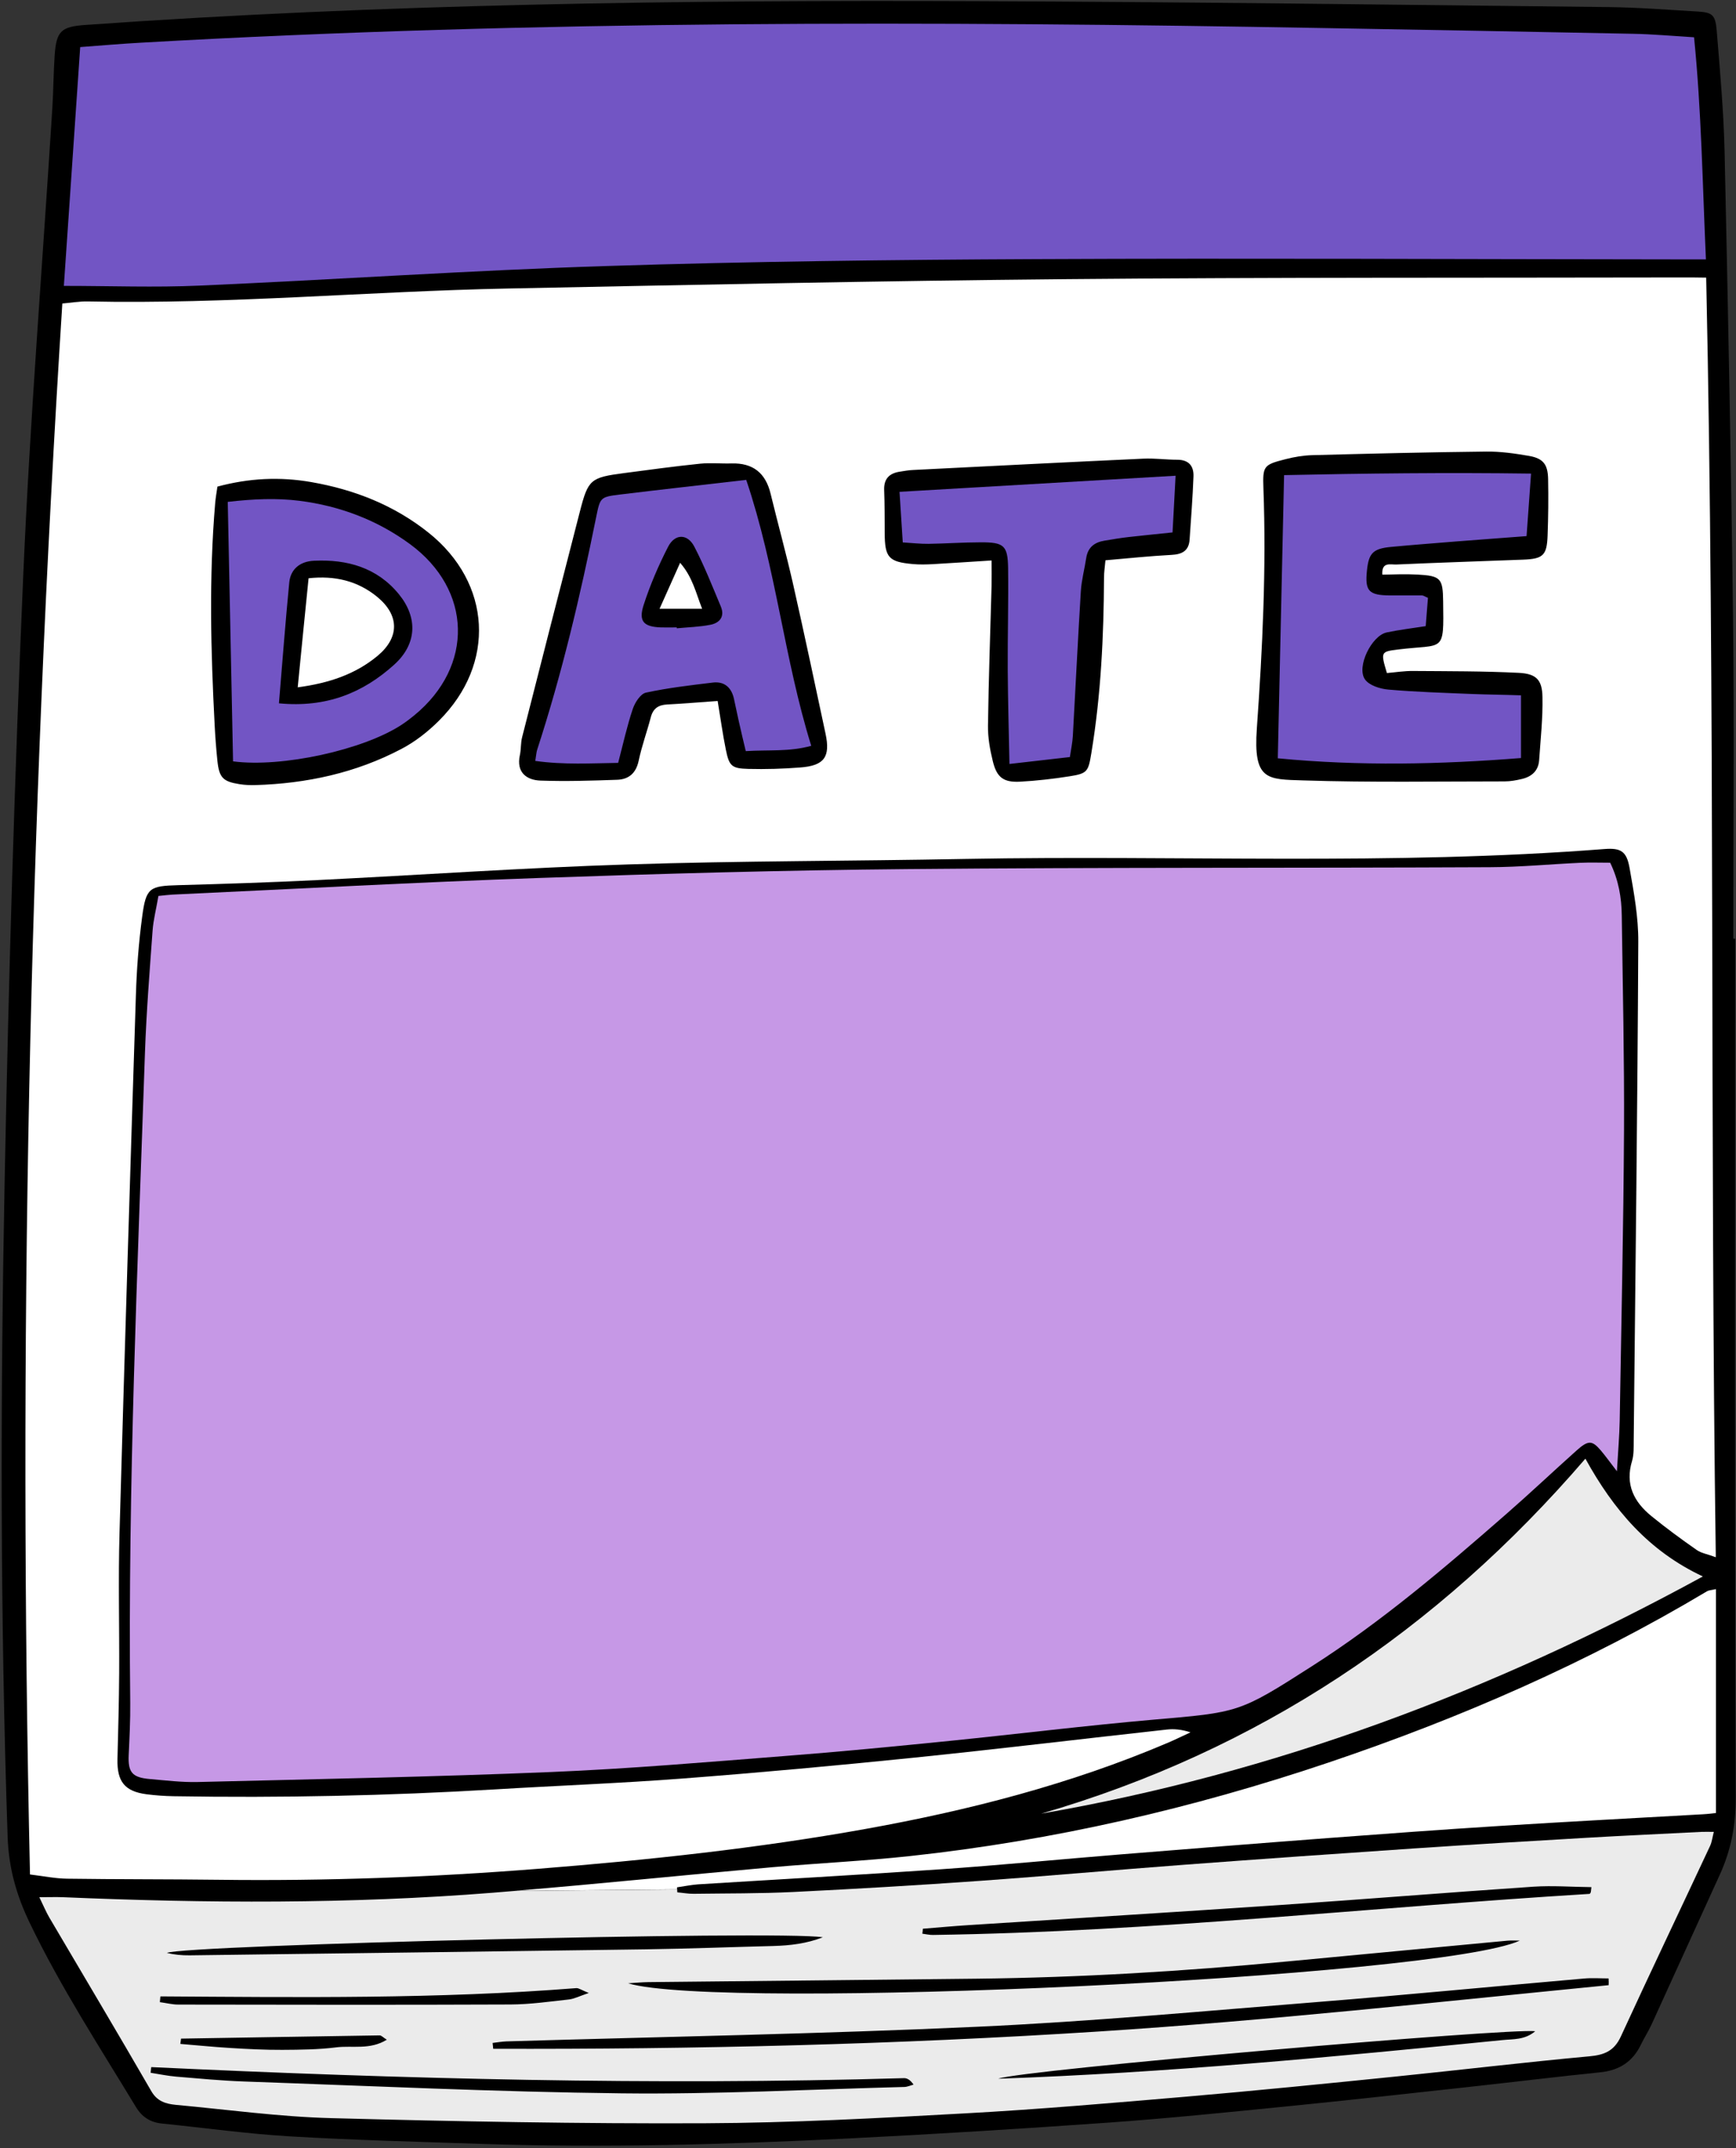 <?xml version="1.0" encoding="UTF-8" standalone="no"?><svg xmlns="http://www.w3.org/2000/svg" xmlns:xlink="http://www.w3.org/1999/xlink" fill="#000000" height="239.1" preserveAspectRatio="xMidYMid meet" version="1" viewBox="-0.2 -0.1 193.3 239.1" width="193.3" zoomAndPan="magnify"><rect x="-0.2" y="-0.1" width="193.3" height="239.1" fill="#333333" stroke="none"/><g id="change1_1"><path d="M193.07,199.98c0.01,3.05-0.52,5.81-1.75,8.52c-2.54,5.58-5.08,11.16-7.63,16.74c-0.35,0.76-0.81,1.47-1.18,2.23 c-0.92,1.91-2.42,2.87-4.54,3.08c-4.76,0.48-9.52,1.07-14.28,1.59c-6.93,0.76-13.86,1.53-20.8,2.22c-6.6,0.66-13.21,1.33-19.83,1.8 c-9.64,0.68-19.29,1.28-28.94,1.76c-13.52,0.67-27.05,1.05-40.59,0.6c-7.14-0.24-14.29-0.42-21.42-0.84 c-4.77-0.28-9.53-0.95-14.29-1.43c-1.26-0.13-2.19-0.71-2.86-1.8c-4.09-6.75-8.4-13.37-11.84-20.51c-1.48-3.07-2.35-6.11-2.47-9.59 c-0.83-24.38-0.81-48.76-0.33-73.14c0.44-22.44,1.1-44.88,2.07-67.31c0.75-17.3,2.14-34.56,3.23-51.84 c0.13-2.01,0.13-4.03,0.27-6.05c0.19-2.66,0.75-3.14,3.38-3.33c33.06-2.35,66.18-2.78,99.31-2.65c23.46,0.09,46.91,0.4,70.37,0.66 c3.28,0.04,6.55,0.3,9.82,0.49c1.68,0.1,2.03,0.34,2.18,2.11c0.37,4.52,0.78,9.05,0.88,13.58c0.38,17.31,0.73,34.63,0.94,51.95 c0.14,11.85,0.03,23.71,0.03,35.56c0.07,0,0.14,0,0.21,0C193,136.24,192.96,168.11,193.07,199.98z" fill="inherit"/></g><g id="change2_1"><path d="M17.44,99.62c0.73-0.07,1.14-0.13,1.55-0.15c13.6-0.63,27.19-1.37,40.8-1.85 c13.69-0.48,27.39-0.87,41.09-0.99c21.6-0.2,43.21-0.11,64.82-0.21c3.35-0.01,6.71-0.34,10.06-0.49c1.08-0.05,2.16-0.01,3.33-0.01 c0.93,1.92,1.27,3.88,1.29,5.89c0.11,7.98,0.29,15.97,0.25,23.95c-0.06,10.76-0.3,21.52-0.48,32.28c-0.03,1.67-0.18,3.34-0.31,5.61 c-0.82-1.06-1.28-1.71-1.79-2.31c-0.97-1.14-1.4-1.16-2.69-0.01c-2.63,2.35-5.2,4.78-7.86,7.1c-6.9,6.03-13.87,11.97-21.62,16.92 c-8.12,5.2-8.12,5.13-17.76,5.96c-7.53,0.66-15.03,1.59-22.55,2.35c-6.1,0.61-12.21,1.21-18.32,1.68 c-8.71,0.68-17.42,1.43-26.15,1.79c-13.1,0.54-26.21,0.79-39.32,1.11c-1.76,0.04-3.52-0.18-5.28-0.33c-2-0.17-2.46-0.76-2.37-2.69 c0.09-1.93,0.19-3.86,0.17-5.8c-0.27-24.14,0.82-48.24,1.64-72.36c0.16-4.53,0.52-9.06,0.85-13.59 C16.88,102.26,17.2,101.04,17.44,99.62z" fill="#c698e6"/></g><g id="change3_1"><path d="M54.7,210.56c-15.94,1.27-31.91,1.18-47.88,0.5c-0.79-0.03-1.59,0-2.64,0c0.46,0.94,0.74,1.63,1.11,2.26 c3.79,6.44,7.62,12.86,11.36,19.33c0.65,1.13,1.61,1.41,2.71,1.52c5.77,0.53,11.54,1.33,17.32,1.48c13.86,0.37,27.74,0.63,41.6,0.57 c9.66-0.04,19.33-0.57,28.98-1.1c8.22-0.45,16.43-1.16,24.63-1.86c7.78-0.67,15.56-1.45,23.33-2.24c7.19-0.73,14.36-1.59,21.55-2.25 c1.68-0.15,2.77-0.6,3.51-2.21c3.26-7.09,6.63-14.14,9.94-21.22c0.2-0.43,0.25-0.93,0.41-1.55c-0.58,0-0.98-0.02-1.38,0 c-4.28,0.22-8.56,0.41-12.84,0.66c-6.38,0.37-12.75,0.75-19.13,1.18c-8.55,0.58-17.1,1.18-25.65,1.82 c-7.62,0.57-15.24,1.26-22.87,1.8c-6.87,0.49-13.75,0.89-20.63,1.23c-3.69,0.18-7.39,0.15-11.09,0.2c-0.61,0.01-1.21-0.11-1.82-0.16 c-0.01-0.11-0.01-0.21-0.02-0.32l-18.08,0.16C56.32,210.42,55.51,210.49,54.7,210.56z M17.66,222.1c15.45,0.1,30.9,0.3,46.31-0.92 c0.27-0.02,0.56,0.21,1.39,0.54c-1.06,0.36-1.62,0.65-2.2,0.72c-2.17,0.24-4.34,0.55-6.52,0.56c-12.33,0.05-24.66,0.03-36.99,0.01 c-0.68,0-1.37-0.18-2.05-0.27C17.62,222.52,17.64,222.31,17.66,222.1z M42.87,226.92c-1.87,1.16-3.82,0.63-5.62,0.85 c-1.99,0.25-4.02,0.27-6.03,0.28c-1.93,0.01-3.86-0.09-5.78-0.21c-1.86-0.11-3.71-0.3-5.56-0.45c0.03-0.2,0.05-0.39,0.08-0.59 c7.37-0.12,14.74-0.25,22.11-0.36C42.26,226.43,42.46,226.67,42.87,226.92z M100.5,232.18c-10.5,0.27-20.99,0.83-31.49,0.71 c-14.02-0.16-28.04-0.83-42.06-1.32c-2.52-0.09-5.03-0.33-7.54-0.54c-0.95-0.08-1.89-0.28-2.84-0.43c0.02-0.21,0.05-0.42,0.07-0.63 c27.93,1.32,55.86,2.05,83.81,1.23c0.35-0.01,0.7,0.18,1.07,0.72C101.18,232.01,100.84,232.17,100.5,232.18z M167.11,226.96 c-18.68,1.86-37.37,3.65-56.15,4.3c2.57-0.98,57.2-5.68,59.78-5.28C169.57,226.97,168.25,226.84,167.11,226.96z M178.92,220.85 c-18.93,1.86-37.84,3.94-56.82,5.16c-22.43,1.44-44.9,1.99-67.38,1.92c-0.02-0.22-0.04-0.43-0.07-0.65 c0.51-0.06,1.02-0.15,1.52-0.17c17.48-0.52,34.97-0.83,52.44-1.63c12.67-0.58,25.32-1.75,37.96-2.76 c9.88-0.79,19.75-1.75,29.63-2.61c0.9-0.08,1.81-0.01,2.71-0.01C178.93,220.36,178.93,220.6,178.92,220.85z M69.73,220.64 c0.75-0.04,1.5-0.12,2.26-0.13c12.19-0.13,24.38-0.24,36.57-0.38c11.52-0.13,23.01-0.82,34.48-1.91c8.19-0.78,16.39-1.55,24.59-2.32 c0.46-0.04,0.93-0.01,1.4-0.01C160,220.03,79.91,223.72,69.73,220.64z M102.56,214.57c1.73-0.14,3.46-0.3,5.2-0.41 c11.47-0.74,22.95-1.44,34.42-2.22c9.46-0.64,18.91-1.41,28.37-2.05c2.13-0.14,4.28,0.03,6.45,0.05c-0.05,0.4-0.05,0.49-0.07,0.57 c-0.03,0.07-0.09,0.17-0.14,0.18c-24.36,1.49-48.65,4.22-73.09,4.57c-0.4,0.01-0.8-0.09-1.2-0.14 C102.53,214.93,102.55,214.75,102.56,214.57z M91.42,215.52c-1.79,0.7-3.64,0.92-5.52,0.97c-4.7,0.12-9.4,0.3-14.1,0.37 c-16.96,0.24-33.92,0.45-50.89,0.67c-0.85,0.01-1.7-0.07-2.53-0.27C20.28,216.38,86.56,214.74,91.42,215.52z M189.41,175.36 c-23.42,12.79-47.7,21.9-73.68,26.4c24.12-7,44.1-20.33,60.6-39.51C179.45,167.91,183.35,172.52,189.41,175.36z" fill="#ebebeb"/></g><g id="change4_1"><path d="M6.91,31.72c0.61-8.88,1.21-17.59,1.82-26.58c2.31-0.17,4.55-0.37,6.78-0.49c44-2.51,88.04-2.41,132.08-1.62 c11.35,0.2,22.69,0.4,34.04,0.63c2.17,0.04,4.35,0.24,6.8,0.39c0.82,8.17,0.94,16.26,1.32,24.72c-1.24,0-2.22,0-3.19,0 c-23.79-0.02-47.58-0.14-71.36-0.03c-15.97,0.07-31.94,0.26-47.9,0.77c-15.11,0.48-30.21,1.52-45.32,2.18 C17.06,31.91,12.12,31.72,6.91,31.72z M163.69,77.14c-3.11-0.13-6.22-0.22-9.31-0.49c-0.91-0.08-2.12-0.46-2.59-1.13 c-0.98-1.39,0.74-4.88,2.42-5.23c1.38-0.29,2.79-0.46,4.34-0.7c0.09-1.14,0.18-2.18,0.25-3.15c-0.36-0.15-0.51-0.27-0.66-0.27 c-1.18-0.01-2.35,0-3.53,0c-2.41-0.01-2.84-0.48-2.6-2.79c0.2-1.93,0.68-2.42,2.7-2.61c2.34-0.22,4.69-0.4,7.03-0.59 c2.65-0.21,5.31-0.4,8.04-0.61c0.17-2.35,0.33-4.57,0.5-6.96c-9.48-0.13-18.58-0.02-27.5,0.17c-0.24,10.72-0.47,21.08-0.7,31.52 c9.11,0.88,18.11,0.68,27.08-0.03c0-2.35,0-4.45,0-6.98C167.18,77.22,165.44,77.21,163.69,77.14z M99.96,54.64 c0.12,1.96,0.23,3.69,0.36,5.63c1.08,0.07,1.98,0.17,2.88,0.16c1.93-0.03,3.86-0.17,5.8-0.17c2.58-0.01,3.01,0.35,3.05,2.85 c0.05,3.78-0.06,7.56-0.04,11.35c0.02,3.42,0.12,6.84,0.19,10.47c2.41-0.27,4.53-0.52,6.73-0.77c0.13-0.88,0.29-1.62,0.33-2.36 c0.3-5.37,0.56-10.74,0.89-16.1c0.08-1.24,0.41-2.46,0.6-3.7c0.18-1.17,0.91-1.74,2.02-1.92c0.91-0.15,1.82-0.31,2.73-0.41 c1.57-0.18,3.14-0.33,4.86-0.51c0.11-2.13,0.22-4.1,0.34-6.31C120.3,53.46,110.21,54.05,99.96,54.64z M68.85,54.94 c-2.22,0.27-2.22,0.32-2.67,2.52c-1.76,8.73-3.8,17.39-6.56,25.86c-0.1,0.3-0.11,0.62-0.22,1.27c3.19,0.45,6.25,0.26,9.23,0.22 c0.56-2.14,0.99-4.11,1.63-6.01c0.24-0.71,0.86-1.68,1.47-1.81c2.45-0.53,4.96-0.82,7.45-1.12c1.28-0.15,2.06,0.55,2.34,1.79 c0.18,0.82,0.35,1.64,0.53,2.46c0.25,1.11,0.51,2.22,0.79,3.38c2.53-0.16,4.85,0.09,7.29-0.59c-3.02-9.72-3.91-19.75-7.24-29.6 C78.01,53.88,73.43,54.38,68.85,54.94z M73.38,69.73c-1.91-0.07-2.5-0.67-1.91-2.5c0.72-2.22,1.65-4.39,2.72-6.47 c0.76-1.48,2.16-1.48,2.92-0.02c1.12,2.15,2.01,4.42,2.95,6.66c0.47,1.12-0.12,1.84-1.17,2.04c-1.22,0.24-2.49,0.27-3.73,0.39 c0-0.03-0.01-0.06-0.01-0.1C74.55,69.73,73.96,69.75,73.38,69.73z M44.53,80.56c0.49-0.32,0.96-0.68,1.41-1.05 c6.65-5.46,6.44-13.97-0.5-19.06c-3.66-2.68-7.81-4.24-12.29-4.81c-2.55-0.32-5.13-0.21-7.99,0.12c0.2,9.84,0.4,19.38,0.59,28.88 C31.2,85.36,40.28,83.36,44.53,80.56z M32.01,64.72c0.14-1.42,1.14-2.34,2.77-2.41c3.66-0.17,7,0.75,9.43,3.72 c2.14,2.62,2.01,5.56-0.51,7.84c-3.47,3.14-7.55,4.82-12.84,4.31C31.25,73.52,31.58,69.12,32.01,64.72z" fill="#7255c4"/></g><g id="change5_1"><path d="M75.19,209.96c0,0.08,0.01,0.16,0.01,0.23l-18.08,0.16c9.57-0.79,19.13-1.78,28.7-2.63 c5.1-0.45,10.23-0.69,15.32-1.24c15.92-1.72,31.44-5.3,46.6-10.41c14.68-4.95,28.82-11.11,42.15-19.07 c0.19-0.11,0.45-0.11,0.98-0.23c0,8.34,0,16.53,0,24.92c-0.35,0.04-0.9,0.11-1.46,0.14c-7.55,0.43-15.1,0.82-22.65,1.3 c-6.37,0.4-12.74,0.87-19.11,1.35c-7.71,0.58-15.41,1.2-23.12,1.82c-6.7,0.54-13.39,1.2-20.1,1.66c-8.97,0.62-17.95,1.11-26.92,1.67 C76.73,209.69,75.97,209.85,75.19,209.96z M187.11,30.78c-22.87,0.05-45.74-0.02-68.61,0.19c-20.68,0.19-41.36,0.63-62.04,1.04 c-15.63,0.31-31.23,1.77-46.88,1.44c-0.89-0.02-1.78,0.14-2.84,0.23c-3.71,58.32-4.91,116.44-3.6,174.85 c1.49,0.18,2.8,0.45,4.12,0.47c5.63,0.08,11.27,0.05,16.9,0.12c11.86,0.15,23.71-0.28,35.53-1.22c12.22-0.97,24.42-2.27,36.5-4.44 c11.51-2.07,22.79-4.97,33.58-9.56c0.87-0.37,1.73-0.79,2.59-1.19c-0.98-0.32-1.82-0.4-2.64-0.31c-9.35,1.03-18.69,2.16-28.05,3.12 c-8.61,0.88-17.23,1.67-25.86,2.33c-6.95,0.53-13.93,0.79-20.89,1.21c-11.92,0.71-23.86,0.96-35.8,0.76 c-1.01-0.02-2.02-0.09-3.02-0.22c-2.41-0.32-3.28-1.41-3.22-3.91c0.08-3.19,0.17-6.39,0.19-9.58c0.03-5.21-0.11-10.43,0.04-15.64 c0.56-19.92,1.18-39.83,1.82-59.75c0.09-2.94,0.31-5.88,0.7-8.79c0.43-3.24,0.82-3.42,4.02-3.51c5.13-0.14,10.25-0.31,15.37-0.56 c11.59-0.57,23.16-1.38,34.75-1.75c12.52-0.4,25.05-0.37,37.58-0.61c23.69-0.44,47.4,0.75,71.07-1.1c1.87-0.15,2.5,0.25,2.83,2.11 c0.48,2.72,0.99,5.49,0.97,8.23c-0.09,18.5-0.32,36.99-0.51,55.49c-0.01,0.75,0.03,1.55-0.18,2.26c-0.8,2.62,0.2,4.57,2.16,6.16 c1.62,1.32,3.31,2.56,5.03,3.76c0.51,0.36,1.19,0.46,2.13,0.81c-0.67-47.57-0.04-94.86-1.07-142.42 C188.75,30.78,187.93,30.78,187.11,30.78z M157.63,63.85c2.6,0.14,2.83,0.43,2.86,2.98c0.08,5.85,0.14,4.72-5.02,5.36 c-1.92,0.24-1.95,0.26-1.24,2.62c0.94-0.08,1.93-0.24,2.91-0.23c3.94,0.03,7.88,0.01,11.8,0.21c1.93,0.1,2.58,0.79,2.61,2.69 c0.05,2.34-0.21,4.69-0.37,7.03c-0.08,1.16-0.81,1.82-1.88,2.08c-0.65,0.16-1.32,0.28-1.98,0.28c-7.47,0-14.95,0.13-22.41-0.11 c-4.01-0.13-5.58,0.03-5.16-5.82c0.63-8.88,1.06-17.77,0.73-26.68c-0.09-2.5,0.02-2.63,2.45-3.25c0.97-0.25,1.98-0.42,2.97-0.45 c6.46-0.17,12.93-0.33,19.39-0.4c1.58-0.02,3.18,0.21,4.75,0.48c1.6,0.28,2.11,0.94,2.14,2.6c0.04,2.1,0.02,4.2-0.06,6.3 c-0.08,2.19-0.52,2.57-2.75,2.65c-4.7,0.18-9.4,0.33-14.09,0.54c-0.63,0.03-1.66-0.34-1.56,1.13 C155.03,63.83,156.34,63.78,157.63,63.85z M103.69,62.69c-0.75,0.04-1.51,0.06-2.26-0.01c-2.68-0.24-3.11-0.73-3.12-3.45 c-0.01-1.59,0-3.19-0.06-4.78c-0.05-1.24,0.56-1.87,1.73-2.05c0.5-0.08,0.99-0.17,1.49-0.19c8.55-0.43,17.09-0.87,25.64-1.26 c1.25-0.06,2.51,0.12,3.77,0.12c1.3,0,1.86,0.71,1.81,1.88c-0.09,2.34-0.27,4.67-0.43,7.01c-0.09,1.26-0.84,1.64-2.03,1.7 c-2.41,0.13-4.82,0.38-7.34,0.6c-0.07,0.78-0.16,1.34-0.16,1.9c-0.03,6.55-0.34,13.08-1.41,19.56c-0.34,2.06-0.44,2.27-2.42,2.58 c-1.82,0.29-3.66,0.5-5.5,0.6c-1.85,0.1-2.61-0.46-3.05-2.27c-0.32-1.29-0.56-2.65-0.54-3.98c0.07-5.2,0.26-10.4,0.4-15.6 c0.02-0.83,0-1.65,0-2.77C107.85,62.43,105.77,62.57,103.69,62.69z M74.08,78.31c-0.96,0.05-1.55,0.43-1.81,1.4 c-0.42,1.62-1.01,3.21-1.35,4.84c-0.29,1.39-1.09,2.09-2.39,2.14c-2.85,0.1-5.71,0.19-8.55,0.09c-1.49-0.05-2.73-0.87-2.29-2.85 c0.14-0.65,0.08-1.35,0.25-1.99c2.13-8.37,4.27-16.74,6.43-25.11c0.92-3.57,1.18-3.78,4.89-4.27c2.83-0.37,5.65-0.76,8.49-1.05 c1.16-0.12,2.35,0.01,3.52-0.03c2.37-0.06,3.77,1.06,4.33,3.35c0.81,3.34,1.73,6.65,2.49,10c1.26,5.56,2.44,11.15,3.63,16.72 c0.56,2.6-0.14,3.57-2.81,3.77c-1.92,0.15-3.86,0.21-5.79,0.16c-1.86-0.05-2.13-0.32-2.5-2.15c-0.35-1.71-0.58-3.44-0.91-5.41 C77.59,78.07,75.84,78.22,74.08,78.31z M34.48,53.56c4.81,0.84,9.22,2.58,13.04,5.63c7.02,5.6,7.52,14.59,1.16,20.92 c-1.23,1.23-2.67,2.36-4.21,3.16c-5.06,2.66-10.53,3.84-16.23,4.01c-0.59,0.02-1.18-0.01-1.76-0.1c-1.85-0.29-2.27-0.72-2.47-2.57 c-0.14-1.34-0.24-2.68-0.31-4.02c-0.43-8.23-0.64-16.47,0.06-24.7c0.05-0.58,0.15-1.15,0.25-1.83 C27.5,53.12,30.95,52.94,34.48,53.56z M77.98,67.66c-1.69,0-3.06,0-4.74,0c0.8-1.78,1.49-3.34,2.29-5.12 C76.91,64.12,77.27,65.84,77.98,67.66z M34.16,64.26c2.94-0.32,5.48,0.3,7.64,2.07c2.48,2.04,2.5,4.51,0.05,6.56 c-2.49,2.07-5.45,3.05-8.9,3.51C33.35,72.3,33.74,68.43,34.16,64.26z" fill="#ffffff"/></g></svg>